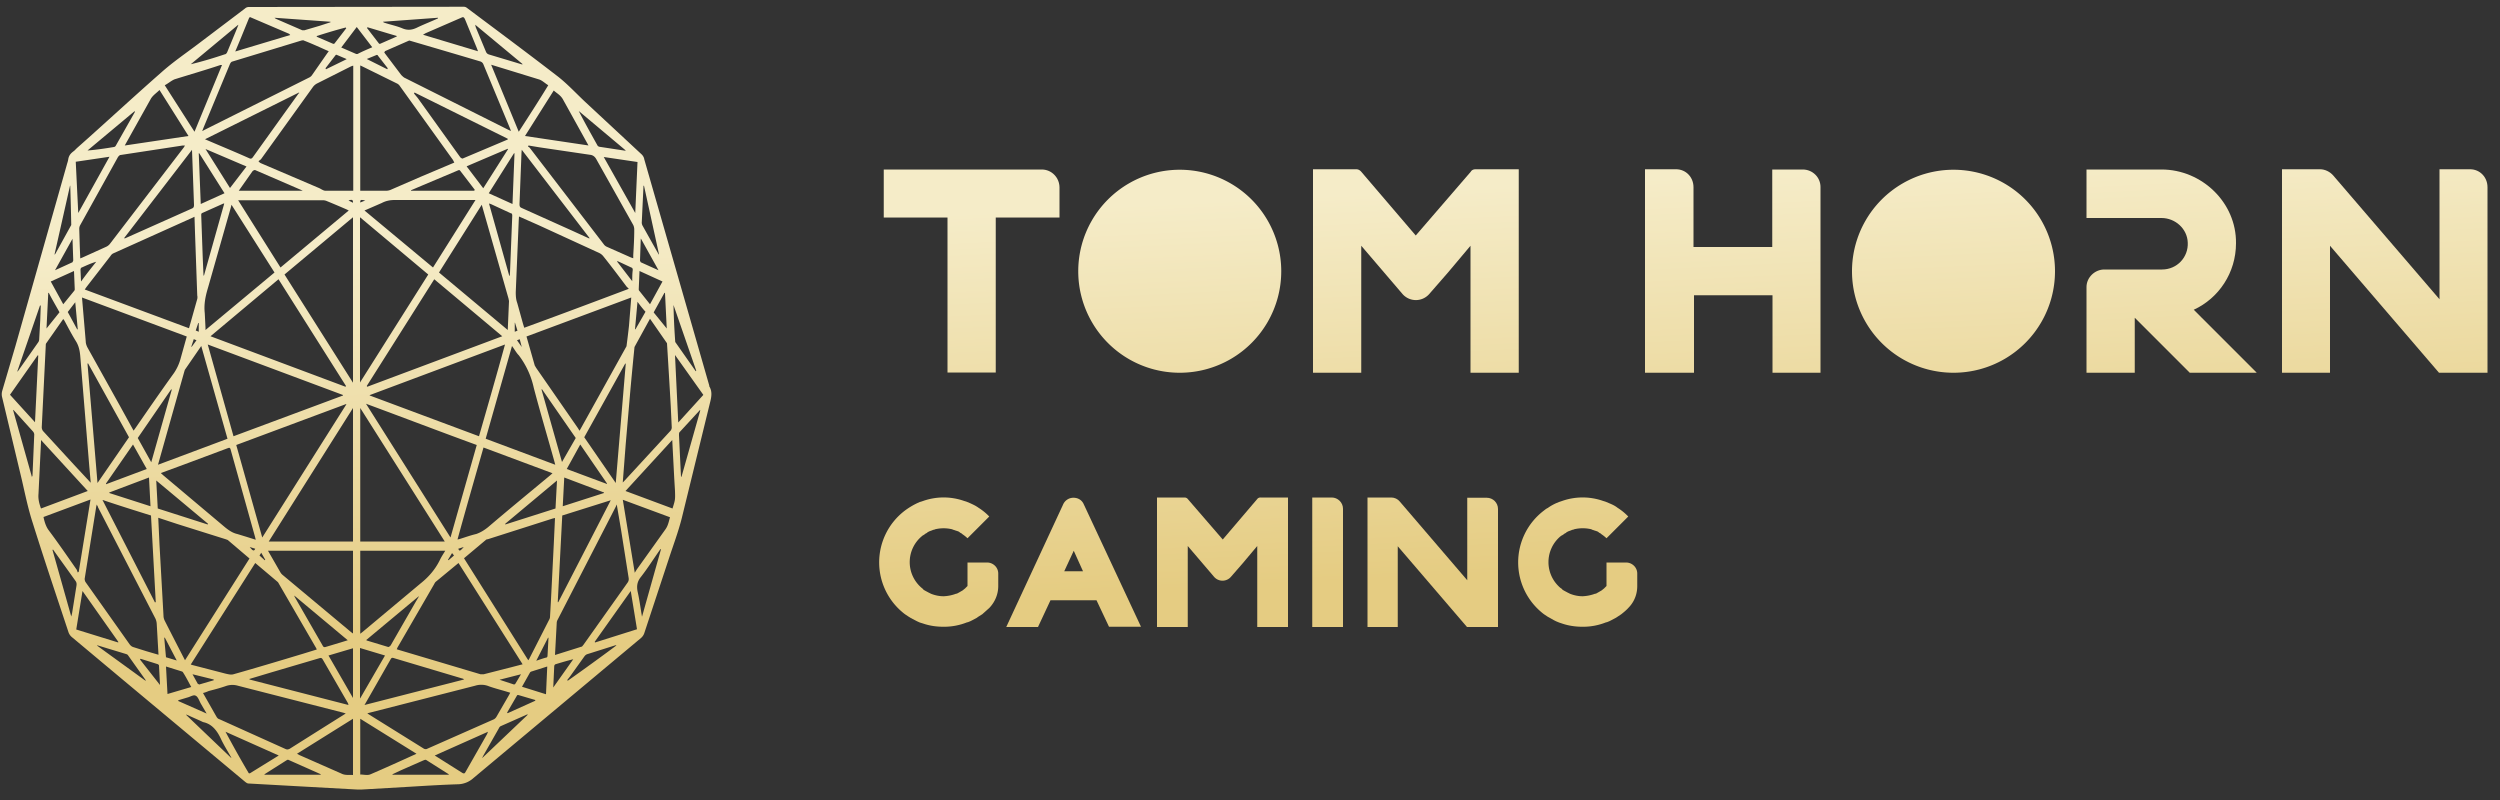 <?xml version="1.0" encoding="UTF-8"?> <svg xmlns="http://www.w3.org/2000/svg" width="100" height="32" fill="none"><rect width="100%" height="100%" fill="#333333" stroke="none"/><g clip-path="url(#a)"><path d="M14.27 31.58a6505.85 6505.85 0 0 1-4.33-.24c-.05 0-.1-.04-.15-.08l-4.84-4.04-2.08-1.74a.44.44 0 0 1-.13-.19c-.48-1.45-.97-2.9-1.43-4.37-.18-.55-.3-1.13-.43-1.7l-.79-3.31a.5.5 0 0 1 0-.28l.53-1.8L2.67 6.6c.02-.08.05-.15.06-.23.03-.18.13-.26.24-.34l.1-.1c1.13-1 2.25-2.04 3.39-3.04.46-.41.96-.75 1.45-1.12L9.8.34c.04-.04.1-.06.15-.06l8.6-.01a.2.2 0 0 1 .12.04c1.2.9 2.4 1.79 3.58 2.7.4.3.76.69 1.13 1.04l2.29 2.13c.04.04.09.11.1.19l2.6 9.05v.03c.14.23.08.46.02.7l-1.12 4.58c-.14.55-.34 1.08-.51 1.6l-.98 2.97a.45.45 0 0 1-.14.22l-6.7 5.6a.95.95 0 0 1-.6.25c-.65.02-1.3.06-1.95.1l-1.9.11h-.21Zm4.29-9.25 2.57 4.08.03-.04.8-1.57a.28.28 0 0 0 .04-.11l.04-.71.11-2.19.05-1.07-.09.02-2.6.83c-.03 0-.06.01-.08.03l-.87.73ZM6.33 20.71l.05 1.07.16 2.85c0 .07.02.14.05.2a203.96 203.96 0 0 0 .81 1.58l2.58-4.07-.87-.74-.08-.03-1.94-.61-.76-.25Zm-.99-3.48.08-.11c.51-.74 1.02-1.48 1.54-2.2.12-.18.21-.37.27-.6l.24-.86-4.19-1.56.15 1.76c0 .09.04.19.08.26l1.28 2.3.55 1Zm17.84 0 .03-.05 1.85-3.33a39.96 39.96 0 0 0 .1-.82l.09-1.13-4.19 1.56.33 1.16.06.1 1.67 2.41.06.1Zm-2.27 9.35-2.57-4.06-.92.76a.37.37 0 0 0-.05.08L15.9 25.9l-.03.07.06.02 3.29.98h.13l1.1-.28.46-.12Zm-8.24-.6-.02-.05-1.5-2.59a.23.23 0 0 0-.04-.06l-.9-.76-2.58 4.06.06.02 1.35.35c.1.02.2.05.3.02.92-.26 1.85-.54 2.78-.82l.55-.17Zm5.5-19.48-.05-.1L16 3.45a.3.3 0 0 0-.1-.1l-1.42-.7a.36.36 0 0 0-.07-.03v5.01h1.03c.06 0 .11-.01.17-.03l1.22-.53 1.35-.57Zm-4.04 1.13v-5c-.04 0-.07.02-.1.03l-1.35.68a.48.48 0 0 0-.17.15l-2.05 2.85c-.03.05-.08.07-.12.11.05.06.08.07.1.08l2.34 1c.08.04.16.1.24.1h1.1Zm11.03 3.93-.1-.1c-.3-.4-.6-.8-.92-1.2a.47.47 0 0 0-.17-.14L21.53 9l-.77-.34-.01.15-.12 2.88c0 .15.01.3.06.43l.23.83.05.16c1.4-.51 2.78-1.03 4.19-1.56Zm-17.6 1.57.33-1.17c.01-.04.01-.1 0-.14L7.8 9.3l-.02-.63a.53.53 0 0 0-.06.03l-3.2 1.44a.28.28 0 0 0-.1.1l-.96 1.24-.07.1 4.17 1.55Zm6.85 3.19v5.34h3.38l-3.38-5.34Zm-3.66 5.34h3.37v-5.34a7266 7266 0 0 0-3.37 5.34ZM14.4 8.69v6.61l2.73-4.32-2.73-2.29Zm-.28 6.62V8.69l-2.74 2.29 2.74 4.33Zm3.9 6.19 1.05-3.7c-1.48-.54-2.94-1.1-4.43-1.65l3.38 5.35Zm-7.53 0 3.36-5.32v-.02l-4.4 1.64 1.04 3.7Zm-2.07-8.05 5.4 2.02.02-.03-2.7-4.27-2.72 2.28Zm8.95-2.28-2.7 4.27.02.03 5.4-2.02-2.72-2.28Zm-3.65 4.65v-.02l-5.41-2.02 1.03 3.67 4.38-1.63Zm1.07-.02v.02l4.37 1.63c.35-1.22.7-2.43 1.04-3.67l-5.4 2.02ZM26 12.75l-.62 1.13a195.55 195.55 0 0 0-.16 1.67l-.19 2.2-.12 1.55.05-.05 1.87-2.03a.22.22 0 0 0 .04-.13l-.04-.85a466.34 466.34 0 0 0-.15-2.51l-.68-.98ZM3.63 19.31l-.06-.67-.36-4.4c-.02-.22-.06-.4-.16-.57-.17-.27-.32-.56-.47-.84a1.07 1.07 0 0 0-.05-.07l-.68.97c-.02.02-.02.07-.02.1l-.16 3.26c0 .05.02.11.05.15l1.24 1.35.67.72ZM22.2 26.2l1.05-.33c.04 0 .06-.05.09-.08l1.76-2.48c.05-.07.06-.13.04-.23l-.3-1.9-.17-1a.41.41 0 0 0-.03.07L22.3 24.8a.26.26 0 0 0-.03.1l-.07 1.3ZM3.87 20.18l-.02.08-.46 2.87c-.01.05.01.12.03.15l1.77 2.5c.04.05.08.08.13.1l.54.17.48.14-.07-1.22a.6.6 0 0 0-.05-.22l-2.3-4.46c0-.03-.03-.06-.05-.11ZM21.14 5.82l-.02.04.06.04 2.97 3.87a.3.3 0 0 0 .12.1l.97.43.09.03v-.13c.02-.33.04-.66.04-1a.43.43 0 0 0-.04-.2l-1.46-2.6c-.07-.14-.16-.2-.28-.21l-2.03-.3-.42-.07ZM3.2 10.34l.1-.04.95-.43a.4.4 0 0 0 .15-.12L7.35 5.9l.05-.08h-.09l-2.49.38c-.03 0-.07.04-.1.08L3.2 9.02a.3.3 0 0 0-.03.14l.02.67.02.5Zm12.2-8.29-.03.05.68.9c.05.05.1.1.15.12l4.15 2.08.09.04-.03-.08-1.08-2.6a.2.2 0 0 0-.11-.1 709.7 709.7 0 0 0-2.85-.84l-.98.43ZM8.1 5.24l.07-.04 4.2-2.1a.3.3 0 0 0 .1-.08l.62-.89.06-.08c-.34-.15-.66-.3-1-.43-.02-.02-.06 0-.09 0l-2.76.84c-.05.01-.08.05-.11.12L8.14 5.11l-.05.13Zm6.6 23.3.06.04 2.2 1.37c.04.02.1.02.13 0l2.67-1.18a.28.28 0 0 0 .11-.12l.48-.83.06-.11c-.31-.1-.62-.17-.91-.28a.82.82 0 0 0-.5 0l-3.44.88-.86.22Zm-.87 0-.09-.03-4.22-1.08a.78.78 0 0 0-.48.01c-.23.08-.46.14-.69.2-.07.03-.14.06-.23.08l.54.95c.03.05.07.09.12.1l2.64 1.19c.06.03.11.02.17-.01l1.38-.87.86-.54ZM9.26 8.19l-.03.12-.91 3.2c-.1.33-.17.66-.13 1.01l.03.59v.09l2.76-2.3-1.72-2.71Zm11.05 5.01.05-1.16-.02-.1a4294.2 4294.2 0 0 0-1.07-3.75l-1.71 2.71 2.75 2.3Zm-.88 4.35 2.78 1.04-.04-.15c-.27-.97-.56-1.94-.82-2.93a3.3 3.3 0 0 0-.6-1.3c-.1-.1-.17-.24-.27-.37l-1.05 3.7ZM6.32 18.59l2.78-1.04-1.05-3.71-.64.93c-.02.02-.03.07-.04.1l-.63 2.23-.42 1.49Zm15.78.34-2.76-1.03c-.35 1.23-.7 2.44-1.04 3.68l.09-.02c.22-.07.44-.15.66-.2.17-.06.32-.15.48-.28.82-.7 1.65-1.38 2.48-2.07l.09-.08Zm-15.66 0 .1.09L9 21.09c.16.13.31.23.49.27l.36.11.38.12-.03-.12L9.23 18c-.02-.08-.04-.1-.1-.08l-1.74.65-.95.35Zm7.97 3.1v3.32l.09-.07 2.32-1.94c.3-.24.57-.53.77-.93.06-.13.14-.25.22-.38h-3.4Zm-3.69 0 .5.87a.4.4 0 0 0 .1.11l2.73 2.28.07.05v-3.31h-3.4Zm6.6-11.33 1.7-2.7h-3.23c-.18 0-.35.03-.52.12l-.69.3 2.74 2.28ZM9.52 8l1.7 2.7 2.73-2.28-.08-.04a37.8 37.8 0 0 0-.78-.33.42.42 0 0 0-.16-.04H9.5Zm15.11 11.32.4-4.77-.02-.01-1.64 2.95 1.26 1.83Zm-20.73 0 1.26-1.83-1.64-2.96-.02.02.4 4.77Zm.2.68 2.1 4.1.03-.02-.19-3.46c-.64-.2-1.28-.4-1.93-.62Zm18.2 4.08.03.01 2.1-4.08-1.94.61-.18 3.46ZM7.69 5.98 4.96 9.53h.05l2.69-1.2c.05-.03.06-.07.06-.14L7.7 6.53l-.02-.54Zm15.88 3.56.01-.02-2.71-3.53-.01.12-.08 2.05c0 .1.02.13.09.16l2 .9.7.32Zm-11.6-5.81-.01-.03L8.2 5.57c.6.26 1.19.5 1.77.76.06.03.1.02.15-.05l1.24-1.73.59-.82Zm8.34 1.85v-.03L16.58 3.7l-.02.04.15.18 1.7 2.37c.03.03.08.06.1.05l1.8-.76ZM14.58 28.2l3.98-1.02a.1.1 0 0 0-.07-.04l-2.75-.82c-.06-.02-.09 0-.12.06l-.77 1.35-.27.47Zm-4.6-1.04v.02l3.96 1.02-.02-.07-1.01-1.75c-.04-.07-.08-.07-.14-.05l-1.9.56-.9.27ZM8.88 2.6h-.06c-.6.2-1.22.38-1.83.57-.13.05-.25.16-.4.24l1.19 1.86 1.1-2.67Zm10.77 0 1.1 2.67c.4-.62.79-1.22 1.18-1.86-.13-.08-.24-.19-.36-.23l-1.3-.4-.62-.19Zm5.26 17.38.48 2.93.08-.13 1.15-1.61c.1-.14.13-.3.18-.48l-1.89-.7ZM3.11 22.9l.04-.03.47-2.89-1.88.7c.04.2.1.38.2.52.39.52.76 1.06 1.13 1.59l.04.11Zm23.78-5.3-1.87 2.04 1.88.7c.11-.35.11-.35.1-.7l-.03-.5-.08-1.54Zm-25.25 0v.08l-.1 2.07c-.02.21.03.4.1.59l1.87-.7-1.87-2.04Zm21.9-11.78-1.02-1.84c-.1-.18-.24-.24-.37-.36L21 5.44l2.55.38Zm-16-.38L6.38 3.6c-.12.12-.25.2-.34.34l-1 1.79-.05.09 2.55-.38Zm9.12 24.71-2.25-1.4v2.23c.13 0 .27.04.39 0 .61-.26 1.22-.54 1.86-.83Zm-2.54-1.4-2.24 1.4.09.05 1.68.74c.15.08.31.05.47.06v-2.25Zm14.01-12.96L27 14.2l.13 2.7 1-1.1Zm-26.6-1.57-.02-.01L.4 15.79l1 1.1.13-2.67Zm1.6-5.7 1.25-2.25-1.35.2.1 2.05ZM25.5 6.48l-1.35-.2 1.26 2.24.09-2.04ZM4.73 25.7v-.03L3.3 23.64l-.25 1.54 1.68.52Zm19.06-.03.01.03 1.68-.53-.25-1.53-1.44 2.03Zm-6.4 4.55 1.11.7c.06.03.09.02.12-.04l.86-1.51.04-.1-2.13.95Zm-6.24 0-2.13-.95c.3.56.6 1.1.92 1.64 0 .02.04.03.06.02l1.15-.71Zm.45-28.83a.28.28 0 0 0-.04-.04L10.04.7c-.05-.03-.07 0-.09.05l-.31.76-.23.55 2.2-.66Zm5.32 0 2.2.66-.04-.11L18.6.77c-.04-.08-.07-.1-.13-.07l-1.45.63-.1.06ZM5.51 17.52l.54.97.82-2.9-.02-.02-1.34 1.95Zm17.52 0-1.35-1.95-.02.01.82 2.9.55-.96ZM8.97 8.14h-.03l-.85.38c-.05.02-.04.07-.04.12l.06 1.68.03.7h.02l.81-2.88Zm11.4 2.89h.02l.01-.12.09-2.28c0-.07-.02-.1-.06-.1l-.8-.37-.07-.02.81 2.89Zm-8.6 12.8.02.05 1.12 1.95c.03.06.07.06.11.05l.6-.18.29-.09-2.13-1.78Zm4.98.03v-.01l-2.1 1.75.02.02.86.26c.03 0 .08-.04.1-.07l1-1.74.12-.2ZM6.31 20.34l2 .64.01-.03-2.07-1.73.06 1.12Zm15.97-1.12-2.07 1.73v.03l2.01-.64.06-1.12ZM12.11 7.63l-.06-.03-1.85-.8c-.02 0-.08.02-.1.05l-.5.71-.05.07h2.56Zm6.86 0 .02-.04-.59-.77c-.01-.02-.06-.02-.09 0l-1.4.59-.47.2v.02h2.53Zm1.61-1.5h-.02l-1.01 1.6.95.43.08-2.02Zm-12.61 0h-.02l.08 2.03.95-.43-1.01-1.6Zm6.44 21.8.99-1.71-1-.3v2.01Zm-.29 0v-2l-.98.29.98 1.7ZM9.86 6.66l-1.64-.7.98 1.56.66-.86Zm8.81 0 .66.87.99-1.56-.01-.02-1.64.7Zm4.54 11.12-.54.98 1.61.6v-.02l-1.07-1.56Zm-17.34.98-.55-.98-1.08 1.56v.03l1.63-.61Zm18.29.96v-.02l-1.59-.6-.06 1.15 1.65-.53Zm-18.14.53-.06-1.15-1.59.6v.02l1.65.53Zm21.99-3.83L28 16.4l-.82.89c-.02.02-.02.08-.02.12l.06 1.26.02.4h.02l.75-2.65ZM1.28 19.09c0-.04.02-.05.02-.07l.07-1.64a.2.2 0 0 0-.05-.12l-.76-.84-.04-.03.76 2.7Zm25.16 2.89-.02-.02c-.26.37-.5.75-.77 1.1-.15.18-.2.36-.14.63.07.31.11.63.17.98l.76-2.7ZM2.85 24.66l.03-.11.18-1.13c.01-.07 0-.12-.03-.17l-.86-1.2-.05-.07-.02.02.75 2.66ZM9.53 1V.99l-1.9 1.58c.46-.11.92-.25 1.37-.4.03 0 .07-.04.09-.09l.36-.87.08-.2Zm9.48-.02v.02l.02.09.4.96c.03.08.07.11.13.13l.7.21.63.19.01-.02L19.01.99Zm6.01 5.05v-.02l-1.87-1.57c.24.47.5.93.75 1.38.01.02.04.04.07.05l1.05.16ZM5.4 4.47a.4.4 0 0 1-.02-.02L3.5 6.02c.36-.03.7-.08 1.06-.14a.1.1 0 0 0 .07-.05l.77-1.36Zm-3.37 6.79.5.91.44-.54a.1.1 0 0 0 .02-.06l-.03-.73-.93.42Zm23.97.91.5-.91-.92-.42-.03.72c0 .03 0 .05.02.07l.43.54ZM14.89 1.89l-.62-.81-.62.82.6.26h.05c.19-.1.38-.18.59-.27Zm7 24.77-.63.2a.12.12 0 0 0-.06.04l-.32.57.96.3.05-1.11Zm-14.24.82c-.11-.2-.21-.4-.32-.57a.1.1 0 0 0-.05-.05l-.64-.2.06 1.1.95-.28Zm2.93 3.49v.02h2.26l-.03-.03-1.26-.56a.07.07 0 0 0-.07 0l-.9.57Zm7.37.02v-.02l-.9-.57c-.03-.02-.07 0-.1.01l-.91.4-.34.16v.02h2.25ZM.7 14.86l.03-.03.8-1.14c.03-.04.04-.1.04-.15l.04-.74.02-.58H1.6l-.91 2.64Zm27.13-.01.02-.02-.91-2.63a28.12 28.12 0 0 0 .07 1.48l.82 1.17Zm-2.07-7.42h-.02l-.07 1.48c0 .04.02.1.04.13a181.54 181.54 0 0 0 .64 1.14l.01-.01-.6-2.74Zm-22.95 0H2.8l-.62 2.75c.02 0 .02-.01.03-.02L2.85 9a123.26 123.26 0 0 0-.04-1.57Zm18.31 21.15h-.04l-1.06.47a.2.2 0 0 0-.07.09l-.62 1.09-.04.08v.01l1.83-1.74ZM9.25 30.32v-.02c-.14-.25-.3-.5-.42-.76-.17-.36-.38-.58-.68-.65-.05-.01-.09-.04-.14-.06l-.56-.25v.02l1.8 1.72Zm15.4-4.49v-.02h-.03l-1.14.36a.25.25 0 0 0-.1.08l-.58.81-.11.14.02.03c.65-.46 1.3-.93 1.93-1.4Zm-18.83 1.4.01-.02-.71-1c-.02-.03-.05-.04-.08-.05l-.76-.23-.39-.12v.02l1.93 1.4ZM17.52.74V.71l-2.2.16a.1.1 0 0 0 .06.04c.24.08.5.13.73.23.2.08.38.06.58-.04.27-.13.56-.24.84-.37Zm-4.3.16V.87L10.98.71l.05.04 1.06.46h.09l.61-.18.43-.14Zm12.93 11.6.52.64-.07-1.42-.02-.01-.43.78Zm-24.2-.79-.02.01-.07 1.42.52-.65c-.15-.27-.3-.52-.43-.78Zm23.68-2.16-.03.88.03.06.71.32-.7-1.26Zm-22.73 0-.7 1.26.7-.32.03-.07-.03-.87Zm19.23 17.95.8-1.13c-.25.06-.48.13-.71.2-.02 0-.04.04-.05.06l-.04.87Zm-15.73-.1-.04-.78c0-.02-.03-.04-.04-.05l-.7-.22-.02.03.8 1.02Zm15.01.65V28l-.68-.2c-.02 0-.04 0-.05.02l-.4.69c.01 0 .02 0 .02.02l1.11-.5ZM15.87 1.46v-.02l-1.17-.35-.02.03.47.61c.01.02.04.03.06.02l.66-.29Zm-7.6 27.09-.24-.41c-.06-.11-.11-.27-.2-.31-.08-.05-.2.03-.3.06l-.4.12v.03l1.13.5Zm4.4-27.1v.02l.65.28c.02.01.05 0 .06-.01l.47-.61-.02-.03c-.39.1-.78.22-1.16.34ZM25.4 13.17h.02l.4-.7c-.12-.13-.22-.26-.32-.4l-.1 1.1Zm-22.3 0h.01l-.1-1.08-.3.39.38.7ZM6.6 25.5l-.03.01a86.47 86.47 0 0 0 .07.78l.43.13-.48-.92Zm15.34.01h-.02l-.47.92c.15-.05.28-.1.41-.13.02 0 .04-.04.04-.06l.04-.73ZM3.25 11.25c.2-.28.4-.53.6-.78-.21.06-.4.15-.6.24-.01 0-.03.05-.03.08l.02.46Zm22.04 0c0-.17 0-.3.02-.45 0-.06-.02-.09-.06-.1l-.47-.22-.09-.04v.03l.6.78ZM13.86 2.36l-.4-.17s-.03 0-.04.02l-.4.52.02.04.82-.4Zm1.63.41.02-.04-.39-.5c-.01-.03-.04-.04-.06-.03l-.39.16.82.41Zm5.35 24.2-.86.22.58.19c.02 0 .05-.02.06-.04l.22-.37Zm-13.14 0 .21.38.06.03.58-.17v-.03l-.85-.21Zm13-13.74-.1-.32h-.01v.36l.1-.04Zm-12.75.04v-.35h-.02l-.1.3.12.05Zm-.2.3-.1.3h.02l.19-.26a1.36 1.36 0 0 1-.12-.05Zm12.93.04.19.27-.08-.31-.11.04Zm-10.09 8.8.02-.02-.16-.28-.07.11.21.19Zm7.5-.3-.17.28.02.02.22-.19a6.73 6.73 0 0 0-.08-.1Zm-7.88-.16-.22-.07c.13.17.17.17.22.07Zm8.34-.07-.22.07c.05.11.07.1.22-.07ZM14.41 8.1l.2-.08c-.19-.04-.2-.03-.2.08Zm-.29 0c0-.11-.04-.13-.18-.08l.18.09Z" fill="url(#b)"></path><path d="M37.9 8.7h-2.55V6.78h6.32c.4 0 .71.33.71.72V8.7h-2.55v6.2H37.9V8.7Z" fill="url(#c)"></path><path d="M51.25 10.84a4.06 4.06 0 1 1-8.12.02 4.06 4.06 0 0 1 8.12-.02Zm-1.94 0a2.12 2.12 0 1 0 0 0Z" fill="url(#d)"></path><path d="M52.52 6.77h1.73c.07 0 .14.03.2.1l2.18 2.55 2.2-2.55c.04-.07.11-.1.2-.1h1.72v8.14h-1.93V9.83l-.9 1.07-.75.86a.71.71 0 0 1-1.07 0l-1.65-1.93v5.08h-1.93V6.77Z" fill="url(#e)"></path><path d="M65.81 6.77h1.23c.4 0 .7.32.7.72v2.39h3.15v-3.1h1.22c.39 0 .71.31.71.7v7.43H70.9v-3.1h-3.14v3.1H65.8V6.77Z" fill="url(#f)"></path><path d="M82.2 10.84a4.06 4.06 0 1 1-8.12.02 4.06 4.06 0 0 1 8.12-.02Zm-1.94 0a2.12 2.12 0 1 0 0 0Z" fill="url(#g)"></path><path d="M83.46 11.48c0-.38.33-.7.71-.7h2.31c.6 0 1.06-.49 1.03-1.08-.02-.55-.5-.98-1.05-.98h-3V6.78h3c1.62 0 3 1.33 2.98 2.95 0 1.18-.69 2.2-1.69 2.66l2.52 2.52h-2.68l-2.2-2.2v2.2h-1.93v-3.43Z" fill="url(#h)"></path><path d="M91.28 6.77h1.52c.2 0 .4.1.53.25l4.25 4.95v-5.2h1.22c.4 0 .7.32.7.72v7.42h-1.94L93.2 9.83v5.08h-1.92V6.77Z" fill="url(#i)"></path><path d="m36.92 24.94-.13-.04-.11-.05-.25-.13-.08-.05-.15-.1a2.6 2.6 0 0 1 0-4.15 2.96 2.96 0 0 1 .48-.29l.11-.05.13-.04a2.47 2.47 0 0 1 1.65 0l.12.04.12.05c.11.05.22.1.33.18a2.26 2.26 0 0 1 .43.35l-.87.87a1.48 1.48 0 0 0-.2-.16.3.3 0 0 0-.05-.04l-.04-.02-.05-.04a.62.62 0 0 0-.11-.04l-.06-.02a.1.1 0 0 0-.03-.01l-.03-.01-.05-.02a1.47 1.47 0 0 0-.67 0l-.05.02h-.02l-.05.02-.05.02a.53.53 0 0 0-.1.04l-.05.03-.02.02-.04.02a.2.2 0 0 0-.04.03l-.06.04h-.01l-.06.05a1.35 1.35 0 0 0 0 2.05l.06.05.01.02.06.04.15.08.1.05a1.36 1.36 0 0 0 .5.1 1.58 1.58 0 0 0 .5-.1c.04 0 .08-.03.12-.05l.14-.08.1-.08.1-.1v-.94h.78c.25 0 .45.2.45.44v.5c0 .33-.13.64-.36.88l-.28.25-.16.1-.07.05-.17.09-.08.04-.1.04h-.02a2.47 2.47 0 0 1-.95.18c-.29 0-.56-.04-.82-.13Z" fill="url(#j)"></path><path d="M42.52 20.2v-.01a.45.45 0 0 1 .42-.28c.19 0 .34.1.41.26l2.29 4.9h-1.28l-.5-1.06h-1.84l-.5 1.07h-1.27l2.27-4.89Zm.8 2.65-.37-.82-.38.82h.75Z" fill="url(#k)"></path><path d="M46.28 19.9h1.1c.05 0 .1.02.13.06l1.4 1.62 1.38-1.62a.16.16 0 0 1 .13-.06h1.1v5.18h-1.23v-3.24l-.58.69-.47.54c-.18.21-.5.21-.68 0l-1.05-1.23v3.24h-1.23V19.9Z" fill="url(#l)"></path><path d="M52.49 19.9h.78c.24 0 .45.2.45.45v4.73h-1.23V19.9Z" fill="url(#m)"></path><path d="M54.68 19.9h.97c.13 0 .26.06.34.16l2.7 3.15v-3.3h.78c.25 0 .45.2.45.45v4.72h-1.24l-2.77-3.23v3.23H54.7V19.9Z" fill="url(#n)"></path><path d="m62.48 24.94-.12-.04-.12-.05-.08-.04-.16-.09-.09-.05-.15-.1a2.6 2.6 0 0 1 0-4.15c.05-.04.1-.08.15-.1.11-.08.22-.14.33-.19l.12-.05.12-.04a2.47 2.47 0 0 1 1.65 0l.12.04.12.05c.12.05.23.1.33.18a2.3 2.3 0 0 1 .43.35l-.87.87a1.48 1.48 0 0 0-.2-.16.3.3 0 0 0-.05-.04l-.04-.02-.05-.04a.62.62 0 0 0-.11-.04l-.06-.02a.1.1 0 0 0-.03-.01l-.03-.01-.04-.02a1.47 1.47 0 0 0-.68 0l-.05.02h-.02l-.05.02-.05.02a.53.53 0 0 0-.1.04l-.05.03-.02.02-.04.02a.2.2 0 0 0-.04.03l-.06.04h-.01l-.07.05a1.35 1.35 0 0 0 0 2.05l.07.05.01.02.06.04.15.08.1.05a1.36 1.36 0 0 0 .5.1 1.63 1.63 0 0 0 .5-.1c.05 0 .08-.03.12-.05l.14-.08.1-.08.1-.1v-.94h.78c.25 0 .45.2.45.44v.5c0 .33-.12.64-.36.88-.08.09-.18.17-.28.25l-.15.1-.08.05-.17.09-.08.04-.1.04h-.02a2.46 2.46 0 0 1-.95.18c-.28 0-.56-.04-.82-.13Z" fill="url(#o)"></path></g><defs><linearGradient id="b" x1="1138.57" y1="-46.27" x2="1139.34" y2="-30.81" gradientUnits="userSpaceOnUse"><stop stop-color="#F5ECC8"></stop><stop offset="1" stop-color="#E5CC82"></stop></linearGradient><linearGradient id="c" x1="1138.57" y1="-46.27" x2="1139.34" y2="-30.81" gradientUnits="userSpaceOnUse"><stop stop-color="#F5ECC8"></stop><stop offset="1" stop-color="#E5CC82"></stop></linearGradient><linearGradient id="d" x1="1138.57" y1="-46.27" x2="1139.34" y2="-30.81" gradientUnits="userSpaceOnUse"><stop stop-color="#F5ECC8"></stop><stop offset="1" stop-color="#E5CC82"></stop></linearGradient><linearGradient id="e" x1="1138.57" y1="-46.27" x2="1139.34" y2="-30.81" gradientUnits="userSpaceOnUse"><stop stop-color="#F5ECC8"></stop><stop offset="1" stop-color="#E5CC82"></stop></linearGradient><linearGradient id="f" x1="1138.57" y1="-46.27" x2="1139.34" y2="-30.81" gradientUnits="userSpaceOnUse"><stop stop-color="#F5ECC8"></stop><stop offset="1" stop-color="#E5CC82"></stop></linearGradient><linearGradient id="g" x1="1138.57" y1="-46.27" x2="1139.34" y2="-30.81" gradientUnits="userSpaceOnUse"><stop stop-color="#F5ECC8"></stop><stop offset="1" stop-color="#E5CC82"></stop></linearGradient><linearGradient id="h" x1="1138.57" y1="-46.27" x2="1139.34" y2="-30.81" gradientUnits="userSpaceOnUse"><stop stop-color="#F5ECC8"></stop><stop offset="1" stop-color="#E5CC82"></stop></linearGradient><linearGradient id="i" x1="1138.57" y1="-46.27" x2="1139.34" y2="-30.81" gradientUnits="userSpaceOnUse"><stop stop-color="#F5ECC8"></stop><stop offset="1" stop-color="#E5CC82"></stop></linearGradient><linearGradient id="j" x1="1138.57" y1="-46.27" x2="1139.34" y2="-30.81" gradientUnits="userSpaceOnUse"><stop stop-color="#F5ECC8"></stop><stop offset="1" stop-color="#E5CC82"></stop></linearGradient><linearGradient id="k" x1="1138.57" y1="-46.27" x2="1139.34" y2="-30.81" gradientUnits="userSpaceOnUse"><stop stop-color="#F5ECC8"></stop><stop offset="1" stop-color="#E5CC82"></stop></linearGradient><linearGradient id="l" x1="1138.57" y1="-46.27" x2="1139.34" y2="-30.81" gradientUnits="userSpaceOnUse"><stop stop-color="#F5ECC8"></stop><stop offset="1" stop-color="#E5CC82"></stop></linearGradient><linearGradient id="m" x1="1138.57" y1="-46.27" x2="1139.34" y2="-30.81" gradientUnits="userSpaceOnUse"><stop stop-color="#F5ECC8"></stop><stop offset="1" stop-color="#E5CC82"></stop></linearGradient><linearGradient id="n" x1="1138.57" y1="-46.27" x2="1139.34" y2="-30.81" gradientUnits="userSpaceOnUse"><stop stop-color="#F5ECC8"></stop><stop offset="1" stop-color="#E5CC82"></stop></linearGradient><linearGradient id="o" x1="1138.57" y1="-46.27" x2="1139.34" y2="-30.81" gradientUnits="userSpaceOnUse"><stop stop-color="#F5ECC8"></stop><stop offset="1" stop-color="#E5CC82"></stop></linearGradient><clipPath id="a"><path fill="#fff" d="M0 0h100v32H0z"></path></clipPath></defs></svg> 